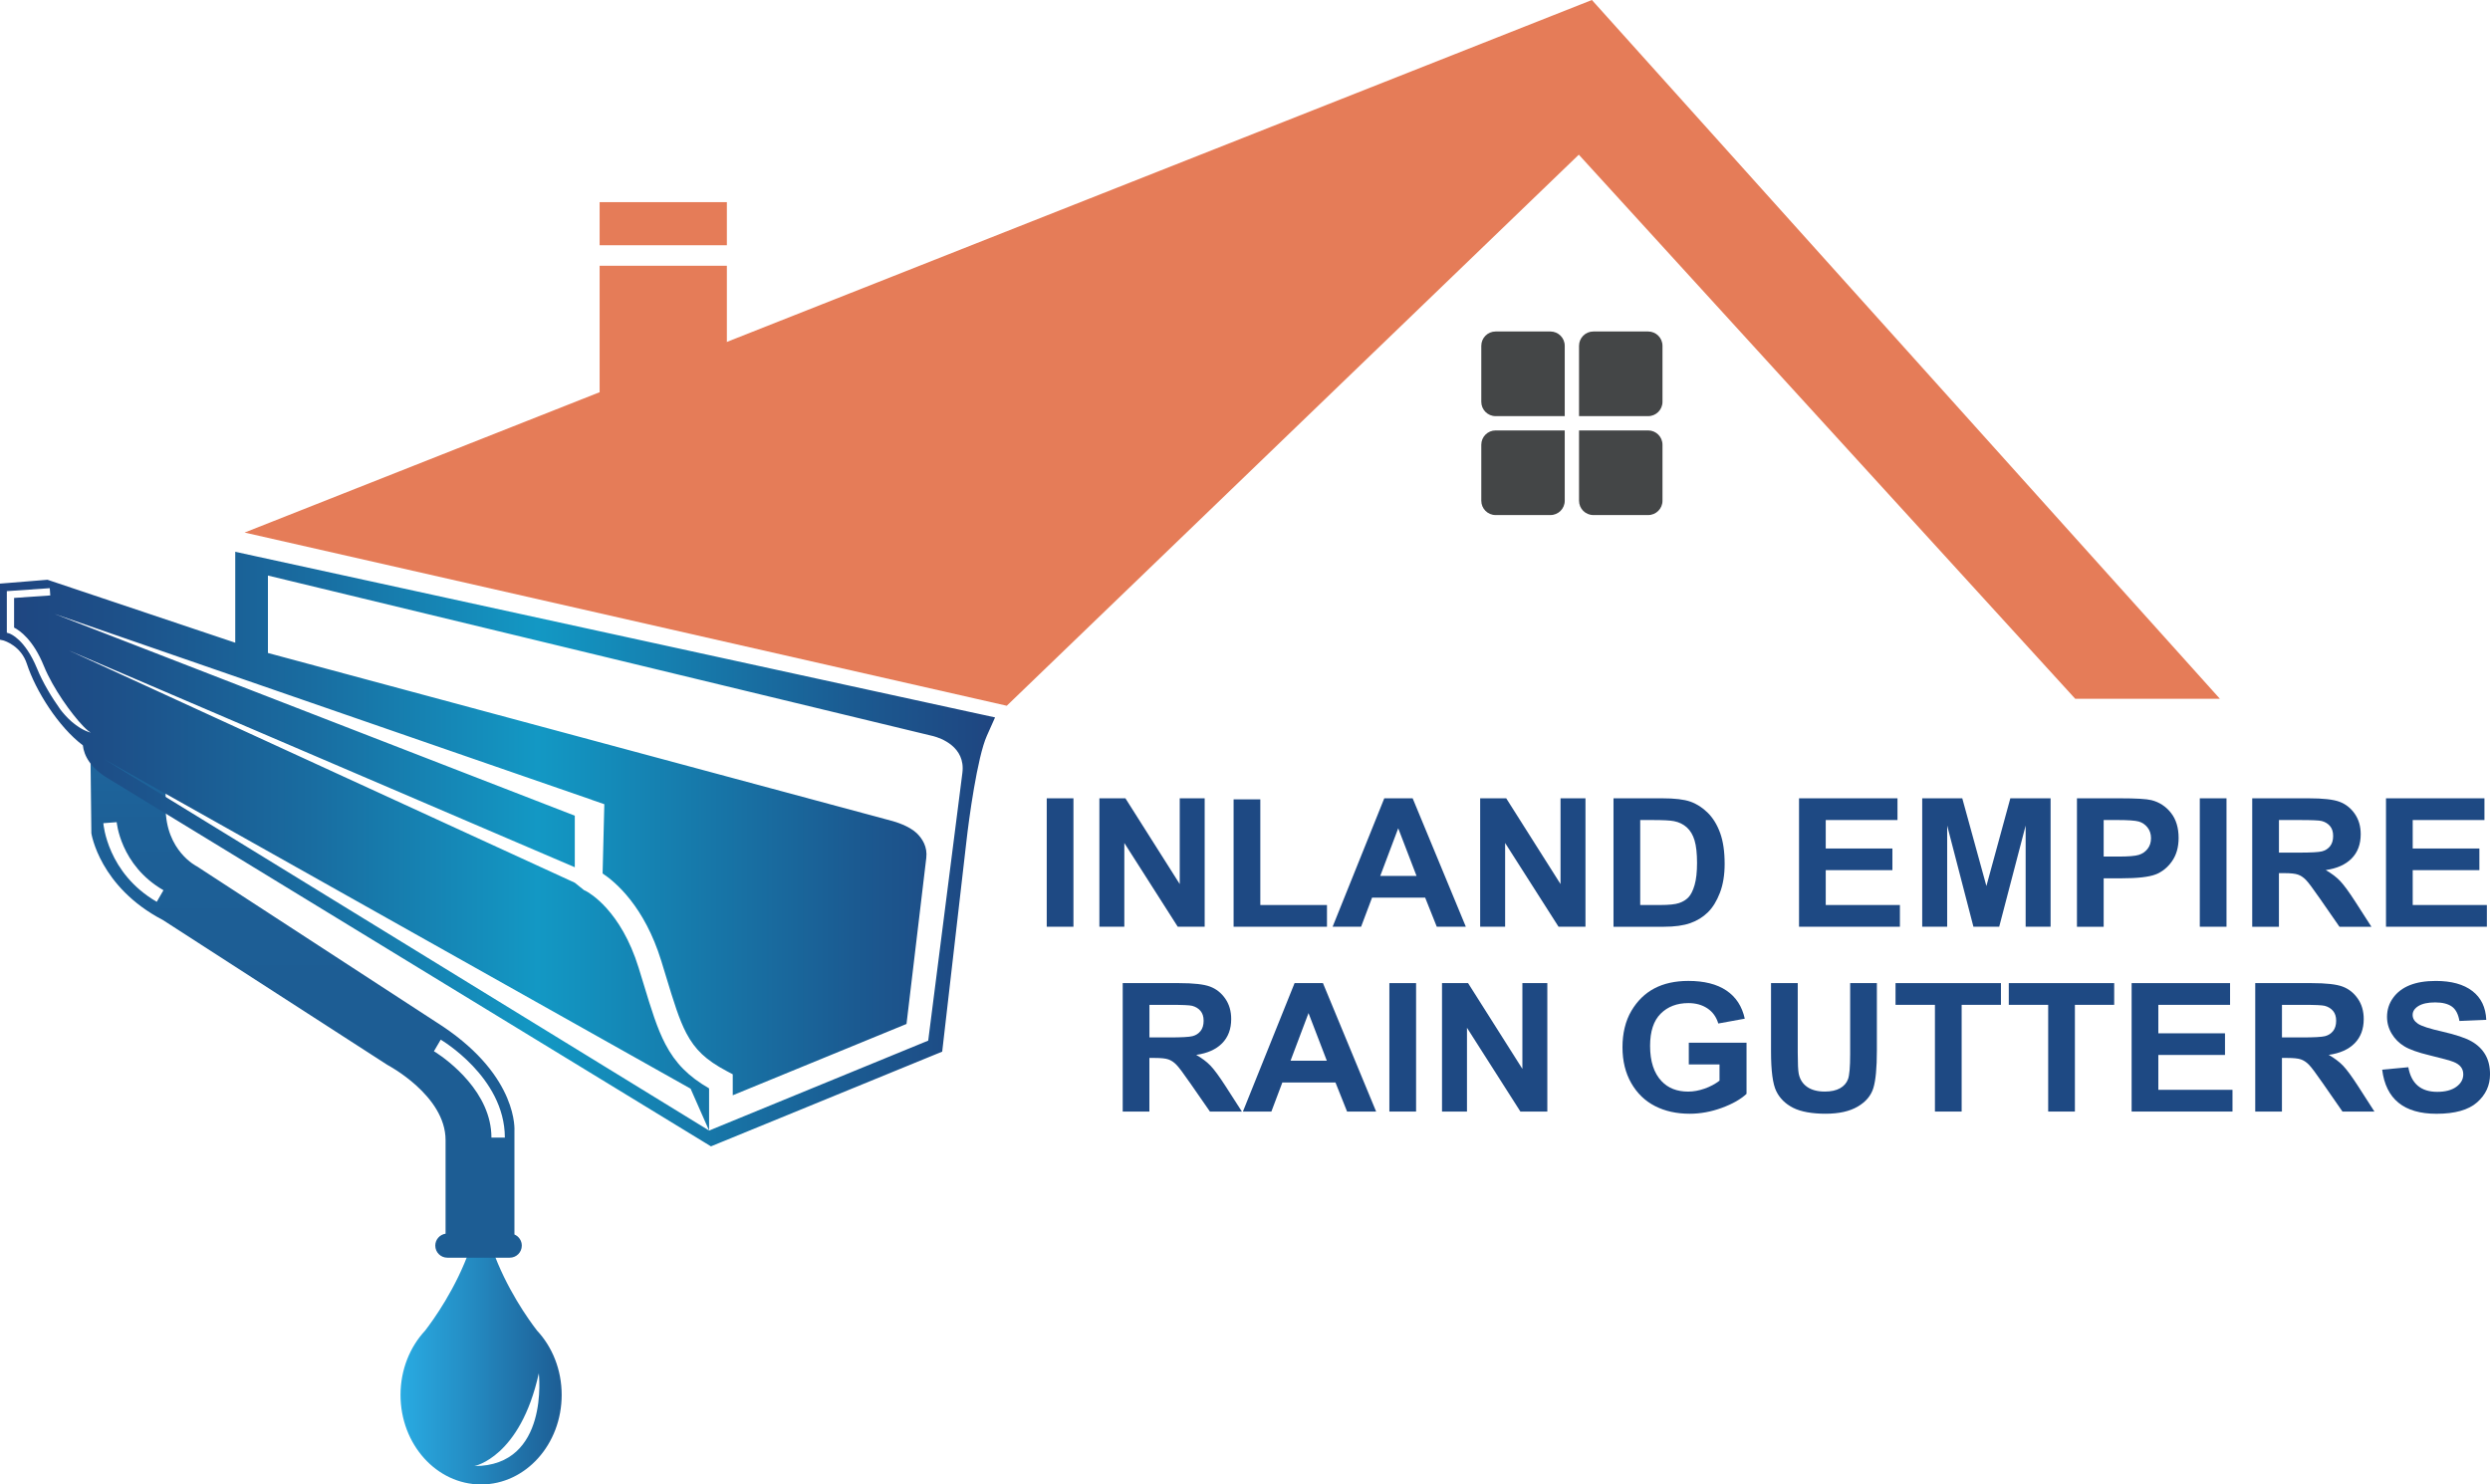 <svg viewBox="0 0 2081.54 1241" xmlns="http://www.w3.org/2000/svg" xmlns:xlink="http://www.w3.org/1999/xlink"><linearGradient id="a" gradientUnits="userSpaceOnUse" x1="334.81" x2="469.52" y1="1137.14" y2="1137.14"><stop offset="0" stop-color="#29abe2"/><stop offset=".35" stop-color="#2592c9"/><stop offset="1" stop-color="#1d5d94"/></linearGradient><linearGradient id="b" gradientUnits="userSpaceOnUse" x1="255.91" x2="255.91" y1="237.12" y2="830.82"><stop offset="0" stop-color="#29abe2"/><stop offset=".11" stop-color="#2699d0"/><stop offset=".32" stop-color="#227fb6"/><stop offset=".54" stop-color="#1f6ca3"/><stop offset=".76" stop-color="#1d6097"/><stop offset="1" stop-color="#1d5d94"/></linearGradient><linearGradient id="c" gradientUnits="userSpaceOnUse" x1="0" x2="831.85" y1="709.81" y2="709.81"><stop offset="0" stop-color="#1f4580"/><stop offset=".11" stop-color="#1d4f88"/><stop offset=".31" stop-color="#196ca0"/><stop offset=".54" stop-color="#1398c4"/><stop offset=".58" stop-color="#1391be"/><stop offset=".86" stop-color="#1b5a91"/><stop offset="1" stop-color="#1f4580"/></linearGradient><path d="m449 1112.42c-7.01-9.06-25.83-35.26-37.47-68.23l-.04.04c-10.45-24.65-18.63 0-18.63 0l-.06-.03c-11.61 32.96-30.47 59.15-37.46 68.21-12.63 13.58-20.52 32.61-20.52 53.71 0 41.34 30.15 74.86 67.35 74.86s67.36-33.52 67.36-74.86c0-21.1-7.87-40.13-20.52-53.71zm-52.43 113.2s38.34-7.29 53.85-77.56c0 0 9.12 77.56-53.85 77.56z" fill="url(#a)"/><path d="m430.04 1032v-86.42s3.74-44.86-59.81-87.47l-205.62-133.84s-26.16-12.71-26.16-49.35v-48.6l-62.82 4.49.75 65.8s6.73 44.87 59.82 72.53l187.68 121.12s48.59 25.43 48.59 62.81v78.28c-4.86.74-8.6 4.88-8.6 9.95 0 5.59 4.52 10.11 10.09 10.11h52.16c5.58 0 10.08-4.52 10.08-10.11 0-4.18-2.54-7.77-6.17-9.29zm-299-278.1c-41.31-23.96-44.6-64.9-44.65-65.73l11.17-.86s.02.38.16 1.36c.15.97.38 2.44.79 4.28.83 3.7 2.3 8.9 4.93 14.74 5.27 11.73 14.96 25.97 33.21 36.52l-5.61 9.7zm233.66 126.14c-1.32-.86-1.95-1.22-1.96-1.22h.01l5.68-9.68c.28.17 13.37 7.86 26.64 21.81 13.22 13.91 26.93 34.35 26.97 60.04h-11.22c0-18.78-8.9-34.91-19.35-47.26-10.41-12.36-22.19-20.71-26.77-23.69z" fill="url(#b)"/><path d="m815.41 596.18-602.15-131.28-16.6-3.62v76.02l-154.29-51.73-2.66-.9-2.8.23-28.13 2.28-8.78.71v46.9l2.79.61c1.5.44 14.82 4.7 19.68 19.59 7.36 22.58 26.47 52.82 46.8 68.09.95 8.61 6.35 19.05 21.52 27.92l-.22-.13 497.85 303.86 5.92 3.61 6.4-2.62 179.43-73.5 7.48-3.06.92-8.04 19.27-167.33c2.05-18.58 9.12-70.73 17.14-88.67l6.86-15.37-16.44-3.58zm-739.83 16.23c-11.95-3.56-21.07-13.94-25.21-19.41-7.26-10.2-14.57-22.31-19.35-34-10.09-24.59-22.28-29.06-23.12-29.4h-.02l-2.17-.65v-34.76l35.9-2.48.41 6.06-30.24 2.09v24.8c4.68 2.35 15.94 10.07 24.86 32.03 7.76 19.07 23.33 40.42 32.87 50.32 2.79 3 5.44 4.97 6.01 5.21.06.01.09.02.1.02l-.05.16zm700.82 254.01-.44 3.51-3.28 1.35-171.52 70.4-8.39 3.45-505.74-310.48 490.28 275.47 15.45 35.01v-35.26c-17.23-9.96-28.25-21.14-36.48-36.89-7-13.33-11.91-29.51-18.14-50.01-1.34-4.37-2.73-8.98-4.24-13.84-14.88-48.05-41.37-62.86-44.34-64.39l-.08-.03-1.28-.58-7.7-6.19-423.03-194.2 423.03 181.26v-43.1l-434.89-168.66 449.02 155.35v.05l10.56 3.66-1.44 57.9c10.79 7.15 34.99 27.56 49.04 73.09 1.41 4.58 2.74 8.94 4 13.07 6.35 20.87 10.93 35.94 16.99 47.42 7.36 13.89 16.44 22.43 33.51 31.52l2.01 1.07 3.24 1.71v17.55l145.26-59.62 16.54-138.85c1.09-9.2-3.22-16.03-8.05-20.7-6.57-6.2-18.3-9.57-20.33-10.12l-.23-.06s-.11-.03-.11-.03l-521.64-140.37v-64.74l554.88 133.93h.01l1.45.35c5.8 1.55 26.98 8.72 24.2 30.64l-28.13 220.36z" fill="url(#c)"/><path d="m204.46 445.2 637.17 144.79 478.19-460.68 414.98 454.86h120.94l-524.98-584.17z" fill="#e57c58"/><path d="m1296.09 277.12h-45.83c-6.61 0-11.96 5.35-11.96 11.96v46.84c0 6.6 5.35 11.96 11.96 11.96h57.8v-58.8c0-6.6-5.36-11.96-11.97-11.96zm81.72 0h-45.84c-6.61 0-11.96 5.35-11.96 11.96v58.8h57.8c6.6 0 11.96-5.35 11.96-11.96v-46.84c0-6.6-5.36-11.96-11.96-11.96zm-139.51 94.67v46.83c0 6.6 5.35 11.96 11.96 11.96h45.83c6.61 0 11.97-5.35 11.97-11.96v-58.79h-57.8c-6.61 0-11.96 5.35-11.96 11.96zm139.51-11.96h-57.8v58.79c0 6.6 5.35 11.96 11.96 11.96h45.84c6.6 0 11.96-5.35 11.96-11.96v-46.83c0-6.6-5.36-11.96-11.96-11.96z" fill="#444647"/><path d="m501.26 222.17h106.37v183.57h-106.37z" fill="#e57c58"/><path d="m501.26 168.99h106.37v36.03h-106.37z" fill="#e57c58"/><g fill="#1e4983"><path d="m938.54 929.24v-107.37h47.15c12.06 0 20.67.96 25.83 2.89 5.17 1.93 9.41 5.27 12.73 10.04 3.32 4.76 4.98 10.46 4.98 17.1 0 8.4-2.54 15.16-7.61 20.29s-12.29 8.35-21.64 9.67c4.8 2.74 8.77 5.73 11.9 8.97 3.14 3.25 7.41 9.07 12.82 17.47l13.47 20.95h-26.72l-16.21-23.36c-5.83-8.45-9.79-13.73-11.89-15.86-2.09-2.12-4.31-3.59-6.64-4.39-2.34-.81-6.09-1.21-11.26-1.21h-4.61v44.82h-22.33zm22.33-61.96h16.61c10.15 0 16.61-.35 19.38-1.06s5.01-2.13 6.74-4.28c1.72-2.15 2.58-5 2.58-8.57s-.86-6.16-2.58-8.24c-1.72-2.07-4.06-3.5-7.01-4.28-2.09-.54-8.15-.81-18.18-.81h-17.53v27.25z"/><path d="m1150.38 929.24h-24.28l-9.71-24.32h-44.4l-9.17 24.32h-23.8l43.19-107.37h23.72l44.46 107.37zm-41.2-42.48-15.31-39.84-15.03 39.84z"/><path d="m1161.46 929.24v-107.37h22.33v107.37z"/><path d="m1205.47 929.24v-107.37h21.78l45.4 71.7v-71.7h20.85v107.37h-22.51l-44.66-70.02v70.02h-20.85z"/><path d="m1411.77 889.83v-18.16h48.26v42.77c-4.86 4.54-11.75 8.45-20.67 11.72s-17.87 4.91-26.85 4.91c-10.95 0-20.61-2.14-28.97-6.41-8.37-4.27-14.99-10.67-19.88-19.19s-7.33-18.54-7.33-30.07 2.48-21.92 7.43-30.32 11.38-14.67 19.28-18.82 17.36-6.23 28.37-6.23c13.22 0 23.82 2.67 31.79 8.02 7.96 5.35 13.09 13.2 15.36 23.55l-22.14 4.03c-1.66-5.52-4.71-9.74-9.13-12.67s-9.72-4.39-15.87-4.39c-9.54 0-17.25 2.94-23.16 8.83-5.91 5.88-8.86 14.86-8.86 26.92 0 12.94 3.2 22.78 9.6 29.52 5.47 5.81 12.89 8.72 22.24 8.72 4.37 0 8.9-.81 13.61-2.45 4.71-1.63 8.9-3.86 12.59-6.68v-13.58h-25.65z"/><path d="m1480.51 821.86h22.33v58.15c0 9.03.28 14.92.83 17.65.99 4.74 3.34 8.4 7.07 10.99s8.65 3.88 14.75 3.88c5.18 0 9.4-.92 12.67-2.75s5.5-4.37 6.7-7.62 1.8-10.22 1.8-20.91v-59.4h22.33v56.4c0 14.4-.97 24.82-2.91 31.24s-6.31 11.62-13.1 15.6c-6.8 3.98-15.76 5.97-26.9 5.97s-20.59-1.65-27.08-4.94-11.2-7.93-14.12-13.92c-2.92-5.98-4.38-17-4.38-33.07v-57.28z"/><path d="m1617.53 929.24v-89.21h-32.94v-18.16h88.12v18.16h-32.85v89.21z"/><path d="m1712.2 929.24v-89.21h-32.94v-18.16h88.12v18.16h-32.85v89.21z"/><path d="m1781.95 929.24v-107.37h82.3v18.16h-59.97v23.8h55.73v18.09h-55.73v29.15h62v18.16h-84.33z"/><path d="m1885.29 929.24v-107.37h47.15c12.06 0 20.67.96 25.83 2.89 5.17 1.93 9.41 5.27 12.73 10.04 3.32 4.76 4.98 10.46 4.98 17.1 0 8.4-2.54 15.16-7.61 20.29-5.08 5.13-12.29 8.35-21.64 9.67 4.8 2.74 8.76 5.73 11.9 8.97 3.14 3.25 7.41 9.07 12.83 17.47l13.47 20.95h-26.72l-16.21-23.36c-5.83-8.45-9.79-13.73-11.88-15.86-2.09-2.12-4.31-3.59-6.64-4.39-2.34-.81-6.09-1.21-11.26-1.21h-4.61v44.82h-22.33zm22.33-61.96h16.61c10.15 0 16.61-.35 19.38-1.06s5.01-2.13 6.74-4.28c1.72-2.15 2.58-5 2.58-8.57s-.86-6.16-2.58-8.24c-1.72-2.07-4.06-3.5-7.01-4.28-2.09-.54-8.15-.81-18.18-.81h-17.53v27.25z"/><path d="m1991.39 894.23 21.87-2.05c2.46 13.72 10.52 20.58 24.17 20.58 6.77 0 12.09-1.4 15.96-4.21 3.88-2.81 5.81-6.28 5.81-10.43 0-2.44-.68-4.51-2.03-6.22s-3.41-3.11-6.18-4.21-9.47-2.94-20.11-5.52c-9.54-2.29-16.52-4.78-20.94-7.46-4.43-2.68-7.95-6.21-10.56-10.57-2.62-4.37-3.92-9.06-3.92-14.09 0-5.85 1.67-11.12 5.03-15.81 3.35-4.68 7.98-8.22 13.89-10.61s13.19-3.59 21.87-3.59c13.04 0 23.22 2.81 30.54 8.42 7.32 5.62 11.19 13.65 11.62 24.1l-22.42.95c-.98-5.76-3.11-9.79-6.37-12.08s-7.9-3.44-13.93-3.44-10.67 1-13.93 2.99c-3.26 2-4.89 4.48-4.89 7.45s1.48 5.38 4.44 7.38 9.76 4.19 20.4 6.58c11.25 2.59 19.39 5.31 24.4 8.17s8.84 6.54 11.48 11.06 3.97 10 3.97 16.44c0 9.32-3.61 17.16-10.84 23.51s-18.53 9.52-33.91 9.52c-27.19 0-42.32-12.28-45.4-36.84z"/><path d="m875.03 774.74v-107.37h22.33v107.37z"/><path d="m919.04 774.74v-107.37h21.77l45.4 71.7v-71.7h20.85v107.37h-22.51l-44.66-70.02v70.02z"/><path d="m1031.24 774.74v-106.49h22.33v88.33h55.73v18.16z"/><path d="m1225.37 774.74h-24.28l-9.71-24.32h-44.4l-9.17 24.32h-23.8l43.19-107.37h23.72l44.46 107.37zm-41.2-42.48-15.31-39.84-15.03 39.84z"/><path d="m1237.36 774.74v-107.37h21.78l45.4 71.7v-71.7h20.85v107.37h-22.51l-44.66-70.02v70.02h-20.85z"/><path d="m1348.82 667.37h40.83c10.32 0 18.11.92 23.37 2.75 5.25 1.83 10.09 4.92 14.52 9.27 4.42 4.35 7.9 9.99 10.42 16.92s3.78 15.55 3.78 25.85c0 9.28-1.32 17.35-3.96 24.21s-5.99 12.29-10.05 16.29-8.96 7.02-14.7 9.05c-5.75 2.03-13.13 3.04-22.17 3.04h-42.03v-107.37zm22.33 18.16v71.04h16.79c7.2 0 12.41-.54 15.64-1.61s5.87-2.69 7.93-4.86 3.77-5.6 5.12-10.28 2.03-10.85 2.03-18.51-.69-14.22-2.08-18.8c-1.38-4.58-3.54-8.19-6.46-10.83-2.92-2.63-6.47-4.37-10.66-5.2-3.14-.63-9.2-.95-18.18-.95h-10.15z"/><path d="m1503.92 774.74v-107.37h82.3v18.16h-59.97v23.8h55.73v18.09h-55.73v29.15h62v18.16h-84.33z"/><path d="m1606.89 774.74v-107.37h33.49l20.17 73.32 20.01-73.32h33.65v107.37h-20.85v-84.59l-22.11 84.59h-21.54l-21.95-84.59v84.59h-20.85z"/><path d="m1736.25 774.74v-107.37h35.98c13.41 0 22.17.51 26.3 1.54 6.58 1.66 12.01 5.2 16.29 10.62 4.27 5.42 6.41 12.4 6.41 20.95 0 7.76-1.85 14.27-5.54 19.52s-8.3 8.94-13.84 11.06-15.07 3.19-28.6 3.19h-14.67v40.5h-22.33zm22.33-89.21v30.54h12.39c8.32 0 13.98-.46 16.97-1.4 2.99-.93 5.44-2.61 7.35-5.03s2.87-5.4 2.87-8.92-.99-6.58-2.96-9.03-4.41-4.09-7.31-4.92-9.03-1.25-18.4-1.25h-10.91z"/><path d="m1838.94 774.74v-107.37h22.33v107.37z"/><path d="m1882.77 774.74v-107.37h47.15c12.06 0 20.67.96 25.83 2.89 5.17 1.93 9.41 5.27 12.73 10.04 3.32 4.76 4.98 10.46 4.98 17.1 0 8.4-2.54 15.16-7.61 20.29-5.08 5.13-12.29 8.35-21.64 9.67 4.8 2.74 8.76 5.73 11.9 8.97 3.14 3.25 7.41 9.07 12.83 17.47l13.47 20.95h-26.72l-16.21-23.36c-5.83-8.45-9.79-13.73-11.88-15.86-2.09-2.12-4.31-3.59-6.64-4.39-2.34-.81-6.09-1.21-11.26-1.21h-4.61v44.82h-22.33zm22.33-61.96h16.61c10.15 0 16.61-.35 19.38-1.06s5.01-2.13 6.74-4.28c1.72-2.15 2.58-5 2.58-8.57s-.86-6.16-2.58-8.24c-1.72-2.07-4.06-3.5-7.01-4.28-2.09-.54-8.15-.81-18.18-.81h-17.53v27.25z"/><path d="m1994.6 774.74v-107.37h82.3v18.16h-59.97v23.8h55.73v18.09h-55.73v29.15h62v18.16h-84.33z"/></g></svg>
